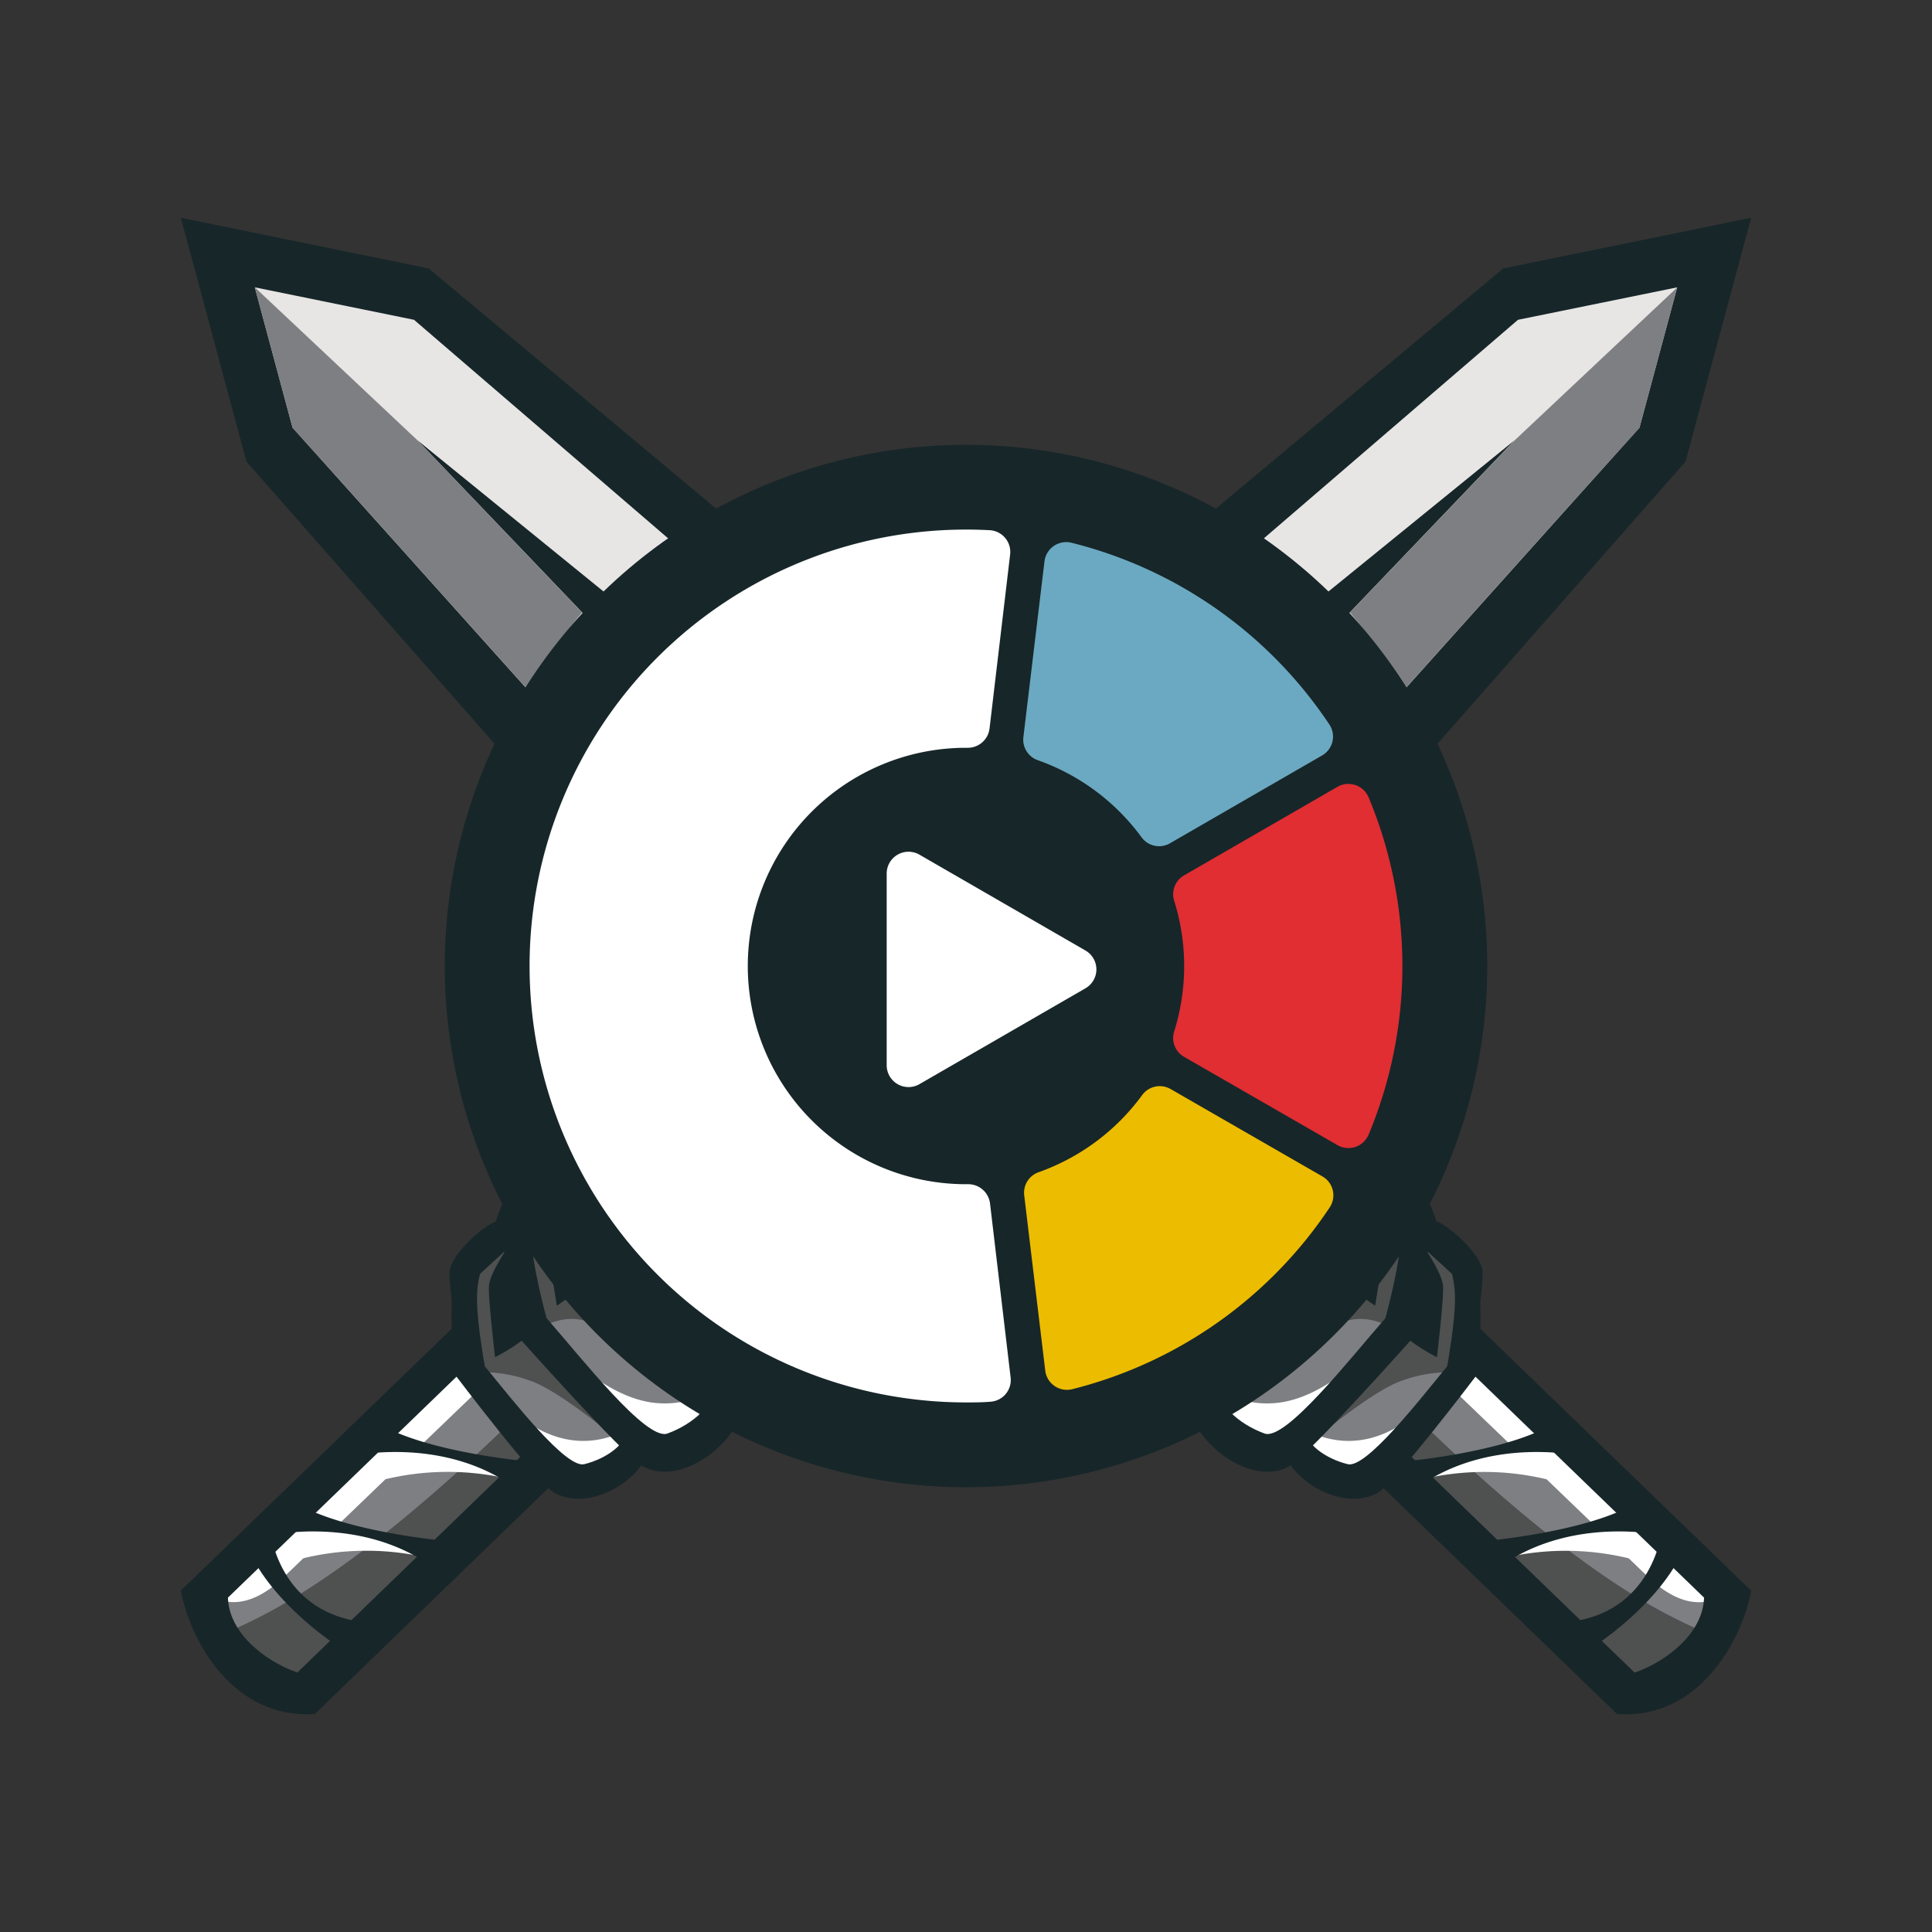 <svg xmlns="http://www.w3.org/2000/svg" viewBox="0 0 275 275"><rect x="0" y="0" width="275" height="275" fill="#333333" stroke="none"/><defs><style>.cls-1{fill:#8c93a3;}.cls-1,.cls-10,.cls-11,.cls-2,.cls-3,.cls-4,.cls-5,.cls-6,.cls-7,.cls-9{fill-rule:evenodd;}.cls-2{fill:#fff;}.cls-3{fill:#7e7f83;}.cls-4{fill:#4f5050;}.cls-5{fill:#4c515a;}.cls-6,.cls-8{fill:#172629;}.cls-7{fill:#e8e6e5;}.cls-9{fill:#e02e33;}.cls-10{fill:#ecbc00;}.cls-11{fill:#6aa9c1;}</style></defs><g id="Layer_2" data-name="Layer 2"><path class="cls-1" d="M154.19,165.74,131.39,143s6.22-7.38,6.79-8.21,5.89-5.62,5.89-5.62l22.46,23.11S159.76,161.89,154.19,165.74Z"/><path class="cls-2" d="M162.61,155.58l-12.76-12.34-5.48.95c-1.24.15-1.33-.11-1.33-.11l4.77-2.82-7.5-7.25s2.76-3.3,3.41-3.38,8.41,6.72,10.54,8.77,9.88,8.14,10.85,10.07.93,3.89-2.5,6.11Zm-22.89-5.87,7.68-2-1.11-1.07-7.57,2.3s1.25.82,1,.77Zm3.67,3.45,9-.74L149,149.11l-7.88,1.52S143.64,153.3,143.39,153.16Z"/><path class="cls-3" d="M173.06,198.09c6-4.52,17-14.08,18.45-15.32l.45-1,1,.81c.61.51,1.25,1,1.85,1.47l.26.18c.47-2.93,1.53-9.52,1.88-11.43a4.2,4.2,0,0,0-.27-2,11.67,11.67,0,0,0-1-2.16l1.51-1.13c.56.6,1.05,1.18,1.47,1.72a21,21,0,0,1,1.26,1.8l.11.28a13.13,13.13,0,0,1,.32,2,21.85,21.85,0,0,1,.08,2.25c-.06,4.47-2.26,12.39-2.26,12.41l-.21.38c-.82.94-1.83,2.12-2.9,3.38-5.28,6.21-12.24,14.4-15.32,13.3a15,15,0,0,1-4.3-2.4,8.79,8.79,0,0,1-2.64-3.34l-.27-.67.58-.44Zm24.6-42.86a5.3,5.3,0,0,1-2.11.19c-5.83-.52-5.85-2.09-5.87-3.71,0-.77,0-1.56-4.2-2a4.56,4.56,0,0,0-1.58.12,6.65,6.65,0,0,0-1.7.7l-.44.26-.46-.22-.05,0-.65-.32.14-.71a7.55,7.55,0,0,1,1.15-2.82,4.86,4.86,0,0,1,1.74-1.6,3.92,3.92,0,0,1,2.61-.36,6.39,6.39,0,0,1,2.37,1.06,20.42,20.42,0,0,0,6.42,2.43c2.92.75,5.37,1.38,5.95,3.45h0c0,.08.05.19.08.33h0a7.42,7.42,0,0,1-.19,4.36,4.9,4.9,0,0,1-3.4,3l-.23.06-.86-1.62a3.75,3.75,0,0,0,1.05-1.52,3.37,3.37,0,0,0,.22-1.05Zm-25,20.93c-6.66,5-14.35,10.75-17.08,8.85a6.63,6.63,0,0,1-2.38-3.1,10.91,10.91,0,0,1-.69-3.45l0-.72.68-.23a32.31,32.31,0,0,0,7.72-4.08,54.69,54.69,0,0,0,8-6.83c.47-.48.87-.92,1.22-1.29s.77-.86,1.17-1.33l.67-.78.72.73a21.27,21.27,0,0,0,2.23,2,17.87,17.87,0,0,0,1.5,1c1.17-2.37,4.3-8.65,4.86-9.83a1.36,1.36,0,0,0-.16-.91,8.85,8.85,0,0,0-1-1.72l1.24-1.38a17,17,0,0,1,1.84,1.25c.7.54,1.37,1.14,1.94,1.67l.35.33-.06.48c0,.34-.1.7-.16,1.07s-.15.72-.23,1.11c-1.13,4.81-5.83,12.39-5.85,12.41l-.28.28c-1.77,1.18-3.9,2.78-6.16,4.47Zm10.69,8.61c1.62-1.52,3.15-3,4.53-4.17l.23-.32s3.82-8.33,4.37-13.32c.07-.68.12-1.29.14-1.84s0-1.18,0-1.68l-.25-.6a11.64,11.64,0,0,0-1.32-1.2,14.16,14.16,0,0,0-1.59-1.08l-1.27,1.33a5.1,5.1,0,0,1,.57,1.17,3.73,3.73,0,0,1,.18,1.43c-.16,2-2.62,9.72-3.47,12.34a8.37,8.37,0,0,1-1.82-.92,8.59,8.59,0,0,1-1.76-1.56l-.55-.64-.7.47c-1.89,1.27-7.67,5.15-13,8.61-3.12,2-6.09,3.86-8,5l-.64.36.2.72a10,10,0,0,0,2.56,4.1,17.62,17.62,0,0,0,4.54,3.36c3.12,1.62,10.81-5.58,17.14-11.51ZM192.05,199c-2.06,2.21-4.14,4.41-5.83,6.08l-.66.66.64.67a9.71,9.71,0,0,0,2.38,1.77,12.83,12.83,0,0,0,3,1.18c2.92.74,9.5-7.35,13.85-12.69l1.27-1.56.2-.43s1.29-6.87,1.12-10.47a14.82,14.82,0,0,0-.16-1.67,10.25,10.25,0,0,0-.31-1.48l-.26-.43L205.56,179l-1.68-1.54-1.41-1.29-.18,1.89v.11l.15.6c.37.57.87,1.4,1.29,2.22a6.21,6.21,0,0,1,.73,2c.08,1.28-.43,6.19-.7,8.61l-.74-.45c-.63-.4-1.21-.81-1.67-1.15l-.7-.52-.57.64C198.65,191.76,195.37,195.41,192.05,199Z"/><path class="cls-4" d="M174.37,198.37s13.7-9.5,17.61-10.44,7.23,1.84,7.23,1.84L187.35,204.7s8.07-6.79,12.19-8.17a19.33,19.33,0,0,1,6.75-1.2s2.26-8.11,2-11.6-1.39-4.78-3.5-7-3.74-8.55-7.93-11.32a43.22,43.22,0,0,1-8.18-6.41,33.61,33.61,0,0,1-3.4-4.27A34.4,34.4,0,0,0,196,159.54c4,.8,3.93.09,5.44-3.39s-1.57-4.6-1.57-4.6-1.3,1.67-8.66-1.27-10.36,0-10.36,0a8,8,0,0,0,1.5,2,2.54,2.54,0,0,0-.55,0c-2.5.37-4.11,1.82-6.69,4.26s-6.87,7.1-8.26,8.54-12.25,11.55-12.25,11.55,13.65-5.9,18.22-6.85,6.57,1.64,6.57,1.64-4.39,5-5,5.64-12.4,8.83-12.4,8.83,16.89-7.7,20.27-7.65,7,3.16,7,3.16S172.77,194.25,174.37,198.37Z"/><path class="cls-2" d="M202.89,199.87s-6.8,8.07-16,4.16l6.1-10.09s-5.5,5.34-11.58,5.78-8.18-2.91-8.18-2.91L184,185s-9.7,7.27-15.47,6-7.87-4.94-7.87-4.94l14.54-11.25s-9.57,4.73-14.32,4.47a13.69,13.69,0,0,1-8-3.42s-1.59,6.12-.53,8.81,2.15,7.08,10.2,12.53,14.53,9.06,17.92,9.34,3.55-.23,6.29,1.42,5.67,5.15,8.33,2.4S201.32,207,202.89,199.87Z"/><path class="cls-3" d="M93.61,121.25c4.32-6.16,13.51-17.48,14.7-18.94l1-.48-.85-.94c-.53-.59-1.06-1.21-1.53-1.81-.06-.08-.13-.16-.19-.25,2.92-.57,9.46-1.84,11.36-2.26a4.27,4.27,0,0,1,2.05.2,13.11,13.11,0,0,1,2.2.94l1.07-1.54a21.87,21.87,0,0,0-3.61-2.61l-.28-.11a14.6,14.6,0,0,0-2-.25,21.21,21.21,0,0,0-2.26,0c-4.46.2-12.31,2.67-12.33,2.67l-.37.22c-.91.86-2,1.9-3.28,3-6,5.49-14,12.72-12.78,15.76a14.77,14.77,0,0,0,2.54,4.21,8.66,8.66,0,0,0,3.42,2.53l.68.25.42-.6Zm42-26a5.11,5.11,0,0,0-.12,2.11c.71,5.81,2.29,5.78,3.9,5.75.77,0,1.56,0,2.17,4.12a4.41,4.41,0,0,1-.07,1.59,6.29,6.29,0,0,1-.64,1.72l-.25.45.25.45,0,0,.34.64.71-.16a7.74,7.74,0,0,0,2.78-1.25,4.86,4.86,0,0,0,1.55-1.79,3.89,3.89,0,0,0,.26-2.62A6.25,6.25,0,0,0,145.4,104a20.13,20.13,0,0,1-2.65-6.33c-.84-2.89-1.55-5.32-3.64-5.83h0l-.34-.07h0a7.3,7.3,0,0,0-4.35.33,4.88,4.88,0,0,0-2.91,3.49,1.41,1.41,0,0,0,0,.24l1.65.8a3.84,3.84,0,0,1,1.47-1.1,3.37,3.37,0,0,1,1-.25Zm-20.09,25.7c-4.76,6.82-10.25,14.7-8.27,17.37a6.63,6.63,0,0,0,3.18,2.27,11.12,11.12,0,0,0,3.47.58l.72,0,3.67-.4c.72-2.38-1.44-5.36.36-8.15a54.17,54.17,0,0,1,6.56-8.18c.47-.48.88-.9,1.25-1.26s.84-.8,1.29-1.21l.76-.7-.76-.7a21.29,21.29,0,0,1-2-2.16c-.36-.45-.73-.94-1.08-1.46,2.33-1.26,8.51-4.59,9.66-5.19a1.38,1.38,0,0,1,.92.13,9.15,9.15,0,0,1,1.75.95l1.33-1.29a17,17,0,0,0-1.3-1.79c-.57-.68-1.19-1.33-1.74-1.88l-.34-.34-.47.07c-.35.06-.7.12-1.07.2l-1.1.27c-4.78,1.29-12.19,6.24-12.21,6.26l-.28.28c-1.12,1.81-2.64,4-4.26,6.31Zm-9-10.4c1.46-1.67,2.84-3.24,4-4.66l.31-.24s8.2-4.1,13.17-4.81c.68-.1,1.29-.16,1.83-.2s1.18-.06,1.69,0l.6.24a11.83,11.83,0,0,1,1.25,1.28,14.86,14.86,0,0,1,1.13,1.55L129.29,105a5.26,5.26,0,0,0-1.19-.54,3.73,3.73,0,0,0-1.43-.13c-2,.22-9.63,3-12.22,3.88a8,8,0,0,0,1,1.79,8.65,8.65,0,0,0,1.62,1.71l.66.53-.45.71c-1.21,1.93-4.9,7.84-8.17,13.32-1.9,3.18-3.66,6.21-4.68,8.19l-.34.66-.73-.18a10.13,10.13,0,0,1-4.18-2.42,18.16,18.16,0,0,1-3.51-4.42c-1.72-3.08,5.22-11,10.94-17.53Zm-14.5-8.23c-2.14,2.13-4.26,4.28-5.89,6l-.62.67-.7-.61A9.78,9.78,0,0,1,83,106.08a13.19,13.19,0,0,1-1.28-3c-.84-2.89,7-9.74,12.22-14.26l1.52-1.33.42-.21s6.83-1.51,10.43-1.47a16.52,16.52,0,0,1,1.68.1,11.47,11.47,0,0,1,1.48.26l.44.25,1.65,1.68,1.6,1.64,1.33,1.36-1.89.24h-.1l-.61-.12A24.78,24.78,0,0,0,109.66,90a6.19,6.19,0,0,0-2-.66c-1.29,0-6.18.64-8.58,1,.15.25.31.49.47.73.42.61.85,1.17,1.21,1.62l.54.68-.63.6C99.08,95.47,95.54,98.87,92.09,102.31Z"/><path class="cls-4" d="M93.29,120s9-14,9.85-17.95-2.09-7.17-2.09-7.17L86.53,107.2s6.52-8.3,7.76-12.46a19.48,19.48,0,0,0,1-6.78s8-2.54,11.52-2.38,4.82,1.23,7.15,3.26,8.68,3.46,11.58,7.56a43.86,43.86,0,0,0,6.68,8,35.16,35.16,0,0,0,4.38,3.26,35.12,35.12,0,0,1-5.21-10.56c-.93-4-.22-3.92,3.21-5.55s4.66,1.41,4.66,1.41-1.63,1.36,1.56,8.61.33,10.37.33,10.37a7.89,7.89,0,0,1-2.06-1.44,2.52,2.52,0,0,1,0,.55c-.29,2.51-1.68,4.17-4,6.83s-6.86,7.1-8.26,8.54-5.87,15.48-5.87,15.48c-13.62-1.36.18-16.69,1-21.29s-1.86-6.51-1.86-6.51-4.83,4.55-5.47,5.22S106.15,132,106.15,132s7.13-17.14,7-20.52-3.39-6.92-3.39-6.92S97.46,121.41,93.29,120Z"/><path class="cls-2" d="M90.84,91.5S83,98.57,87.22,107.64l9.88-6.43S92,106.88,91.71,113s3.18,8.07,3.18,8.07l11.49-11.19s-6.94,9.93-5.49,15.66,5.2,7.7,5.2,7.7l10.76-14.91s-4.61,9.93-4.19,14.66a12.31,12.31,0,0,0,3.68,7.59s-5.86,1.89-8.58.92-7.15-1.91-12.86-9.77-9.55-14.23-9.94-17.6.11-3.56-1.63-6.24-5.34-5.49-2.68-8.25S83.76,93.31,90.84,91.5Z"/><path class="cls-3" d="M197.69,208.36l34.61,32a26,26,0,0,0,8.81-5.49,14.08,14.08,0,0,0,3.68-8.46l-35.94-34.75s-4.4,10.24-11.16,16.72Zm-47.88-44.53s-3.52,5.27-3.23,8.23,5.11,3.52,7.73,2.27,10.86-7.15,14.49-10.26,8.49-9.43,9.24-13,.53-6.74-.68-7.12-6,.34-7.67,1.25-3.35,1-3.81,2.47.62,3.11.48,4.4-1.47,3.15-3.91,5.67-5.58,6.58-7.1,7-3.89-2.66-5.54-.95Zm-19.62-21.75,6.24-7,8.54-6.76-9.16-8.69a40.92,40.92,0,0,1-5.25,2.76s-5.32,7.14-7.06,11.81c-.15.41-.28.8-.39,1.19,4.46,4.24,7,6.66,7.08,6.66Z"/><path class="cls-4" d="M197.69,208.36l34.61,32a26,26,0,0,0,8.81-5.49,11.94,11.94,0,0,0,1.78-2.37c-2.87-1.58-15.21-5.34-41.18-30.67-1.76,2.73-1.51,4.14-4,6.55ZM158.16,162a4.61,4.61,0,0,1-3,1.47,12.78,12.78,0,0,0,3-1.47Zm-6,1.9c-.43-.1-1.12-.8-1.75-.25-1.54,1.36-3.27,5.17-3.82,6.94-.79,2.49.89,3.93,2.55,4.63s5.2-1.28,10.19-4.57,13.15-13.42,15.74-17.58,1.6-8.92.21-9.72-4.57,1.17-6.38,2.12a10.46,10.46,0,0,0-4,3.18c-.81,1.21,1.1,5.58,4.26,2.5A9.76,9.76,0,0,0,172,144s3.21.41,4,1.68,1.39,1.17-2.89,8.2-15.65,18-20.62,16.66-.29-6.59-.29-6.59Zm-15.64-28.88-8.78-8.56a44.24,44.24,0,0,0-4.23,7.74c-.15.41-.28.8-.39,1.19,4.46,4.24,7,6.66,7.08,6.66l6.24-7,.08-.06Z"/><path class="cls-5" d="M155.17,163.5a12.78,12.78,0,0,0,3-1.47,8.83,8.83,0,0,0,1.6-2.25s-3-4.53-4.74-5.6-10.93-9.56-10.93-9.56c-1.78-.41-1.59-2.26-2.35-3.43a40.24,40.24,0,0,0-3.61-3.92l-4,3.53s4.43.52,12.1,9.25,7.38,13.22,7.38,13.22A4,4,0,0,0,155.17,163.5Z"/><path class="cls-2" d="M244.7,227.22a7.7,7.7,0,0,0,.09-.83l-35.94-34.75s-1,2.31-2.76,5.44l9.63,9.25a30.08,30.08,0,0,0-4.89.32c-3.71.66-6.94,1.31-7,3.6a38.19,38.19,0,0,1,16.31.31l7.28,7a31.12,31.12,0,0,0-5,.31c-3.71.66-6.94,1.32-7,3.6a38.22,38.22,0,0,1,16.41.34l2.75,2.64c5.94,5.74,9.89,2.91,9.89,2.91l.24-.13Zm-94.37-57.51s4.46-.08,11.27-6,10.65-11.44,9.31-15.25c0,0-4.77,7.1-8.33,10.56s-8.91,7.27-12.25,10.73Zm-11.1-36.82-9.58-9.2c.55-.79.91-1.27.91-1.27a40.92,40.92,0,0,0,5.25-2.76l9.16,8.69Z"/><path class="cls-6" d="M153.63,175.1s-1.31,6.52,2.47,9.13c3,2.05,15.51-8.87,22.18-13.32,0,0,4.63-7.47,5.72-12.13s.05-6.7.05-6.7l5.58,6.17s-5.69,12.68-7.86,16.28c0,0-20.53,13.9-23.69,15s-7.74-1.51-8.38-6.28a39,39,0,0,1-.43-7.43Z"/><path class="cls-6" d="M159.91,186.81c-.59,2.69,2.64,6.52,6.71,8.63,3.22,1.67,14.32-10,20.61-15.55,0,0,3.76-8.21,4.29-13s-.57-6.53-.57-6.53l5.58,4.58s-2.47,14.48-4.25,18.44c0,0-18.9,16.51-22.15,17.82-7.08,2.85-16.74-7.93-14.62-12.92Z"/><path class="cls-6" d="M173.39,197.26c-.29,2.46,2.87,5.44,6.62,6.79,3,1.06,12.15-10.68,17.19-16.42,0,0,2.18-7.82,2.23-12.17s-1.05-5.71-1.05-5.71l5.29,3.33s-.94,13.16-2.17,16.91c0,0-15.18,17.1-17.92,18.68-6,3.45-15.37-4.86-13.93-9.56Z"/><path class="cls-6" d="M185.83,203.41c-.13,2,2.71,4.18,6,5,2.59.66,10.11-9,14.16-13.93,0,0,1.26-6.77,1.1-10.26s-1.17-4.52-1.17-4.52l4.69,2.34s.45,10.61-.42,13.69c0,0-11.75,15.51-14.13,16.78-5.89,3.17-14.34-3.52-13.33-7.39Z"/><path class="cls-6" d="M207.89,182.44s-3.38-3.11-6.35-5.82l-1.31-2.88a20.14,20.14,0,0,0-5.8-7.57L192.74,165s-1-2.39-5.24-4.42l-.72-2.43-.8.14s-4.53-5.11-7.74-5.3l1.41-4.22a18.78,18.78,0,0,1,5.36,3,12,12,0,0,1,2.9,4.8,17.11,17.11,0,0,1,5.12,2.71,7.38,7.38,0,0,1,2.75,4.83,13,13,0,0,1,5.15,3c2.18,2.16,3.52,6.74,3.52,6.74,1.74.55,6.29,4.59,6.56,7s-1.76,13.74-1.76,13.74S208.06,182.27,207.89,182.44Z"/><path class="cls-6" d="M145.09,177.88c-3.07-3-.8-9.62,4.6-16.93.43.5,1.22,1.34,2,2.11-3.46,4.86-5,8.9-3.62,10.26,2.06,2,9.73-2.6,17.13-10.25s11.73-15.46,9.67-17.46c-1.35-1.3-5.12.22-9.64,3.59a24.38,24.38,0,0,0-1.72-2.24c6.75-5.13,12.89-7.27,15.82-4.44,4,3.9-.36,15-9.8,24.74S149.12,181.78,145.09,177.88Z"/><path class="cls-6" d="M188.94,157.63a17.8,17.8,0,0,0,7.59,1c3.59-.54,4.33-3.86,3.54-6.71s-7.61-2.36-12-5.35-6.42,1.66-6.51,3.93-2.51-.91-2.31-2.79-1.17-5.46-1.17-5.46,6.34-2.27,10.9,1,10.81,3.4,13.1,4.37,4.79,9.09,2.34,13.63-7.94,4.57-11.18,2.41A10.61,10.61,0,0,1,188.94,157.63Z"/><path class="cls-6" d="M179.75,172.87A9.6,9.6,0,0,0,186,178s3.61-10.94,3.81-13.44a5.79,5.79,0,0,0-1.85-4.32s-6.91,10.43-8.25,12.63Zm15.54-13.29a5,5,0,0,0,3.16-6s-.48,1.11-2.81.9c-10-.88,0-4.61-10-5.73a6.77,6.77,0,0,0-4.41,1.31,41,41,0,0,0,3.23,5.41c2.07,3,8.58,6,10.88,4.12ZM199.67,190a27.06,27.06,0,0,0,4.86,3.18s1-8.35.87-10.15-2.67-5.46-2.67-5.46-2.92,10.36-3.06,12.43Zm-10.38-9.36c1.15-3.29,6.21-13.94,6.21-13.94s2.81,3.73,2.34,6.32-2.1,12.83-2.1,12.83a44.77,44.77,0,0,1-6.45-5.21Zm-18.41-17.14a20.72,20.72,0,0,0,5.84,4.8s4.48-9,5.31-10.74-2.92-5.6-2.92-5.6S174.07,158.76,170.88,163.45Z"/><path class="cls-6" d="M242.56,227.41l-36.21-35,1.07-6.45,41.84,40.46c-1.33,7.18-7.51,18.39-19.09,17.56l-35.34-34.19,4.15-4.29,33.68,32.57C236,237,242.34,233.18,242.56,227.41Z"/><path class="cls-6" d="M119.7,139.57c-2.56.29-9.46.73-12.25-2.38-2.39-2.67,8.36-15.8,12.59-22.61,0,0,7.3-4.89,11.92-6.13s6.7-.27,6.7-.27l-6.36-5.37s-12.47,6.1-16,8.4c0,0-13.2,21-14.19,24.18S105,143.31,110,144a27.9,27.9,0,0,0,15.53-2.18c-3.08-7.41,13.1-20.49,13.1-20.49l3.38,3.39s5.55-7.63,6.51-10.7a16.25,16.25,0,0,0,.53-6.28s-4.68,3-6.14,3.4a4.3,4.3,0,0,0-1.8.71l-3.39-.39a34.94,34.94,0,0,0-10.33,9.31c-3.31,4.71-7.86,12.14-9.52,16.48.84.84,1.58,1.6,2.19,2.23Z"/><path class="cls-6" d="M104.75,133.47c-2.66.68-6.6-2.43-8.85-6.42-1.77-3.17,9.52-14.65,14.86-21.12,0,0,8.08-4,12.88-4.72s6.54.35,6.54.35l-4.76-5.43s-14.39,3-18.29,4.86c0,0-15.87,19.45-17.07,22.74-2.61,7.17,8.48,16.47,13.4,14.18Z"/><path class="cls-6" d="M93.86,120.35c-2.45.37-5.54-2.7-7-6.4C85.7,111,97.12,101.46,102.69,96.22c0,0,7.75-2.43,12.09-2.63s5.74.86,5.74.86L117,89.27S103.89,90.65,100.19,92c0,0-16.58,15.75-18.08,18.54-3.24,6.08,5.37,15.2,10,13.6Z"/><path class="cls-6" d="M87.3,108.12c-2,.19-4.27-2.58-5.21-5.82-.75-2.57,8.66-10.41,13.45-14.62,0,0,6.72-1.49,10.22-1.45s4.55,1,4.55,1l-2.49-4.6s-10.62-.1-13.67.87c0,0-15.11,12.27-16.3,14.68-3,6,4,14.22,7.83,13.08Z"/><path class="cls-6" d="M107.52,85.36s3.22,3.28,6,6.16l2.93,1.21a20.21,20.21,0,0,1,7.76,5.55l1.2,1.65s2.42.88,4.59,5.09l2.45.63-.12.81s5.26,4.35,5.56,7.56l4.17-1.55a18.72,18.72,0,0,0-3.17-5.26,12,12,0,0,0-4.9-2.73,17.16,17.16,0,0,0-2.88-5,7.43,7.43,0,0,0-4.92-2.59,13.14,13.14,0,0,0-3.15-5c-2.23-2.1-6.85-3.28-6.85-3.28-.61-1.72-4.8-6.14-7.23-6.32s-13.67,2.22-13.67,2.22S107.68,85.2,107.52,85.36Z"/><path class="cls-6" d="M133,103.47a17.6,17.6,0,0,1-1.22-7.55c.42-3.61,3.71-4.46,6.58-3.75s2.62,7.52,5.75,11.8-1.45,6.47-3.71,6.63,1,2.49,2.86,2.22,5.59-1.1,5.59-1.1a8.86,8.86,0,0,0-1.49-8.77c-3.45-4.45-3.76-10.69-4.81-13s-9.24-4.49-13.7-1.88-4.3,8.08-2,11.25S132.81,103.62,133,103.47Z"/><path class="cls-6" d="M118,113.17a9.61,9.61,0,0,1-5.33-6.12s10.8-4,13.3-4.25a5.81,5.81,0,0,1,4.38,1.7s-10.19,7.26-12.35,8.67Zm12.76-16a5,5,0,0,1,5.91-3.36s-1.1.51-.81,2.84c1.21,9.93,4.61-.11,6.06,9.85a6.75,6.75,0,0,1-1.15,4.45,41.17,41.17,0,0,1-5.52-3c-3.05-2-6.29-8.37-4.49-10.73Zm-30.49-3.37A26.32,26.32,0,0,1,97,89.08s8.31-1.26,10.11-1.2,5.54,2.48,5.54,2.48-10.25,3.27-12.31,3.47Zm9.7,10.06c3.25-1.25,13.72-6.67,13.72-6.67s-3.82-2.69-6.39-2.13-12.76,2.54-12.76,2.54a44.75,44.75,0,0,0,5.43,6.26Zm17.74,17.83a20.76,20.76,0,0,1-5-5.67s8.85-4.79,10.56-5.68,4.58,1.9,4.58,1.9A86.15,86.15,0,0,1,127.73,121.72Z"/><path class="cls-6" d="M140.73,128.92l-8.82-8.53c1.8-1.37,3.53-2.48,4.53-3.1l11.26,10.89-18,18.61-9.72-9.4c.27,0,.52,0,.78-.08,0,0,.9-2.4,2.24-5.31l7.14,6.91A15.56,15.56,0,0,1,140.73,128.92Z"/><path class="cls-6" d="M226.28,234.74s10-6.15,13.61-14.72l-3.2-3.09s-.74,12.3-13.16,13.92l-2.67.52S226.42,234.27,226.28,234.74Z"/><path class="cls-6" d="M238,218.8s-13.61-3.56-24.5,4.19l-2.74-3.58s12.43-1,20.09-4.43l4.25.08a46,46,0,0,1,2.9,3.74Zm-11.69-11.31a45.66,45.66,0,0,0-2.9-3.73l-4.25-.09c-7.66,3.44-20.09,4.43-20.09,4.43l2.74,3.58C212.69,203.94,226.29,207.49,226.29,207.49Z"/><path class="cls-6" d="M132.16,141.33l21.7,21A29.21,29.21,0,0,0,164,151.81l-21.71-21c0-.4-1.87-7.86-1.87-7.86l28.73,27.79c-4.43,7.21-9.72,13-16.21,16.76l-28.73-27.79S131.76,141.32,132.16,141.33Z"/><path class="cls-6" d="M151.11,164.63s-1.68,2.75-1.24,4.68,7.13-2.15,14.28-10.46,7.22-11.43,7.22-11.43-2.15,2.9-4.83.91c0,0-.54,2-.71,2.78s.37,1-2,3.84S154.86,164.94,151.11,164.63Z"/><path class="cls-6" d="M158.77,159.67,136.39,138l3.29-3a73.62,73.62,0,0,0,5,8.14l-1.46.87,6.85-.83L145.53,145c3.68,4.4,9.49,9.2,17,10.53L162,157.3S160,159.44,158.77,159.67Z"/><polygon class="cls-6" points="27.96 39.23 26.58 34.1 25.74 31 28.66 31.59 34.1 32.71 61.02 38.21 114.72 83.08 81.48 118.48 35.08 65.7 27.96 39.23"/><polygon class="cls-6" points="46.79 50.78 52.57 72.28 42.28 63.21 36.27 40.9 46.79 50.78"/><polygon class="cls-6" points="96.9 97.89 60.96 64.1 74.8 66.93 101.14 93.38 96.9 97.89"/><polygon class="cls-7" points="41.64 60.86 36.27 40.9 58.93 45.52 107.15 86.99 99.44 95.19 59.42 62.67 95.03 99.89 85.62 109.9 41.64 60.86"/><path class="cls-3" d="M49.29,69.39,75.12,98.18a82,82,0,0,1,7.73-11L59.42,62.67,46.79,50.79,36.27,40.9l5.37,20Z"/><path class="cls-1" d="M120.81,165.74,143.61,143s-6.22-7.38-6.79-8.21-5.89-5.62-5.89-5.62l-22.46,23.11S115.24,161.89,120.81,165.74Z"/><path class="cls-2" d="M112.39,155.58c-3.43-2.22-3.47-4.17-2.5-6.11s8.72-8,10.85-10.07,9.9-8.85,10.54-8.77,3.41,3.38,3.41,3.38l-7.5,7.25,4.77,2.82s-.09.26-1.33.11l-5.48-.95-12.76,12.34Zm22.89-5.87c-.25,0,1-.77,1-.77l-7.57-2.3-1.11,1.07,7.68,2Zm-1.35.92-7.88-1.52-3.42,3.31,9,.74C131.36,153.3,133.93,150.63,133.93,150.63Z"/><path class="cls-3" d="M101.94,198.09l.58.44-.27.67a8.79,8.79,0,0,1-2.64,3.34,15,15,0,0,1-4.3,2.4c-3.08,1.1-10-7.09-15.32-13.3-1.07-1.26-2.08-2.44-2.9-3.38l-.21-.38s-2.2-7.94-2.26-12.41a21.85,21.85,0,0,1,.08-2.25,13.13,13.13,0,0,1,.32-2l.11-.28a21,21,0,0,1,1.26-1.8c.42-.54.91-1.12,1.47-1.72l1.51,1.13a11.67,11.67,0,0,0-1,2.16,4.2,4.2,0,0,0-.27,2c.35,1.91,1.41,8.5,1.88,11.43l.26-.18c.6-.45,1.24-1,1.85-1.47l1-.81.45,1c1.43,1.24,12.44,10.8,18.45,15.32Zm-24.6-42.86a3.37,3.37,0,0,0,.22,1.05,3.75,3.75,0,0,0,1,1.52l-.86,1.62-.23-.06a4.9,4.9,0,0,1-3.4-3,7.42,7.42,0,0,1-.19-4.36h0c0-.14.06-.25.08-.33h0c.58-2.07,3-2.7,6-3.45a20.42,20.42,0,0,0,6.42-2.43,6.39,6.39,0,0,1,2.37-1.06,3.92,3.92,0,0,1,2.61.36,4.86,4.86,0,0,1,1.74,1.6,7.55,7.55,0,0,1,1.15,2.82l.14.71-.65.32,0,0-.46.22-.44-.26a6.65,6.65,0,0,0-1.7-.7,4.56,4.56,0,0,0-1.58-.12c-4.18.47-4.19,1.26-4.2,2,0,1.62,0,3.19-5.87,3.71a5.3,5.3,0,0,1-2.11-.19Zm25,20.93c-2.26-1.69-4.39-3.29-6.16-4.47l-.28-.28s-4.72-7.6-5.85-12.41c-.08-.39-.16-.76-.23-1.11s-.12-.73-.16-1.07l-.06-.48L90,156c.57-.53,1.24-1.13,1.94-1.67a17,17,0,0,1,1.84-1.25L95,154.47a8.85,8.85,0,0,0-1,1.72,1.36,1.36,0,0,0-.16.91c.56,1.18,3.69,7.46,4.86,9.83a17.87,17.87,0,0,0,1.5-1,21.27,21.27,0,0,0,2.23-2l.72-.73.67.78c.4.47.79.91,1.17,1.33s.75.81,1.22,1.29a54.69,54.69,0,0,0,8,6.83,32.31,32.31,0,0,0,7.72,4.08l.68.23,0,.72a10.91,10.91,0,0,1-.69,3.45,6.63,6.63,0,0,1-2.38,3.1c-2.73,1.9-10.42-3.86-17.08-8.85Zm-10.69,8.61c6.33,5.93,14,13.13,17.14,11.51a17.62,17.62,0,0,0,4.54-3.36,10,10,0,0,0,2.56-4.1l.2-.72-.64-.36c-1.94-1.09-4.91-2.94-8-5-5.37-3.46-11.15-7.34-13-8.61l-.7-.47-.55.64a8.59,8.59,0,0,1-1.76,1.56,8.37,8.37,0,0,1-1.82.92c-.85-2.62-3.31-10.37-3.47-12.34a3.73,3.73,0,0,1,.18-1.43,5.1,5.1,0,0,1,.57-1.17l-1.27-1.33A14.16,14.16,0,0,0,84,161.64a11.64,11.64,0,0,0-1.32,1.2l-.25.6c0,.5,0,1.06,0,1.68s.07,1.16.14,1.84c.55,5,4.36,13.3,4.37,13.32l.23.32c1.38,1.21,2.91,2.65,4.53,4.17Zm-16.74,5.4-.57-.64-.7.52c-.46.34-1,.75-1.67,1.15l-.74.45c-.27-2.42-.78-7.33-.7-8.61a6.21,6.21,0,0,1,.73-2c.42-.82.92-1.65,1.29-2.22l.15-.6v-.11l-.18-1.89-1.41,1.29L69.44,179l-1.74,1.59-.26.43a10.25,10.25,0,0,0-.31,1.48,14.82,14.82,0,0,0-.16,1.67c-.17,3.6,1.12,10.45,1.12,10.47l.2.43,1.27,1.56c4.35,5.34,10.93,13.43,13.85,12.69a12.83,12.83,0,0,0,3-1.18,9.71,9.71,0,0,0,2.38-1.77l.64-.67-.66-.66C87.09,203.39,85,201.19,83,199,79.63,195.41,76.35,191.76,74.93,190.17Z"/><path class="cls-4" d="M100.63,198.37s-13.7-9.5-17.61-10.44-7.23,1.84-7.23,1.84L87.65,204.7s-8.07-6.79-12.19-8.17a19.33,19.33,0,0,0-6.75-1.2s-2.26-8.11-2-11.6,1.39-4.78,3.5-7,3.74-8.55,7.93-11.32A43.22,43.22,0,0,0,86.34,159a33.61,33.61,0,0,0,3.4-4.27A34.4,34.4,0,0,1,79,159.54c-4,.8-3.93.09-5.44-3.39s1.57-4.6,1.57-4.6,1.3,1.67,8.66-1.27,10.36,0,10.36,0a8,8,0,0,1-1.5,2,2.54,2.54,0,0,1,.55,0c2.5.37,4.11,1.82,6.69,4.26s6.87,7.1,8.26,8.54,12.25,11.55,12.25,11.55-13.65-5.9-18.22-6.85-6.57,1.64-6.57,1.64,4.39,5,5,5.64,12.4,8.83,12.4,8.83-16.89-7.7-20.27-7.65-7,3.16-7,3.16S102.23,194.25,100.63,198.37Z"/><path class="cls-2" d="M72.11,199.87s6.8,8.07,16,4.16L82,193.94s5.5,5.34,11.58,5.78,8.18-2.91,8.18-2.91L91,185s9.7,7.27,15.47,6,7.87-4.94,7.87-4.94L99.77,174.77s9.57,4.73,14.32,4.47a13.69,13.69,0,0,0,8-3.42s1.59,6.12.53,8.81-2.15,7.08-10.2,12.53-14.53,9.06-17.92,9.34-3.55-.23-6.29,1.42-5.67,5.15-8.33,2.4S73.68,207,72.11,199.87Z"/><path class="cls-3" d="M181.39,121.25l.42.6.68-.25a8.66,8.66,0,0,0,3.42-2.53,14.77,14.77,0,0,0,2.54-4.21c1.2-3-6.74-10.27-12.78-15.76-1.23-1.11-2.37-2.15-3.28-3l-.37-.22s-7.87-2.47-12.33-2.67a21.21,21.21,0,0,0-2.26,0,14.6,14.6,0,0,0-2,.25l-.28.11a21.87,21.87,0,0,0-3.61,2.61l1.07,1.54a13.11,13.11,0,0,1,2.2-.94,4.27,4.27,0,0,1,2.05-.2c1.9.42,8.44,1.69,11.36,2.26-.06.09-.13.17-.19.25-.47.6-1,1.22-1.53,1.81l-.85.94,1,.48c1.19,1.46,10.38,12.78,14.7,18.94Zm-42-26a3.37,3.37,0,0,1,1,.25,3.84,3.84,0,0,1,1.47,1.1l1.65-.8a1.41,1.41,0,0,0,0-.24,4.88,4.88,0,0,0-2.91-3.49,7.3,7.3,0,0,0-4.35-.33h0l-.34.07h0c-2.09.51-2.8,2.94-3.64,5.83A20.13,20.13,0,0,1,129.6,104a6.25,6.25,0,0,0-1.13,2.34,3.89,3.89,0,0,0,.26,2.62,4.86,4.86,0,0,0,1.55,1.79,7.74,7.74,0,0,0,2.78,1.25l.71.16.34-.64,0,0,.25-.45-.25-.45a6.29,6.29,0,0,1-.64-1.72,4.41,4.41,0,0,1-.07-1.59c.61-4.15,1.4-4.14,2.17-4.12,1.61,0,3.19.06,3.9-5.75a5.11,5.11,0,0,0-.12-2.11Zm20.09,25.7c-1.62-2.31-3.14-4.5-4.26-6.31l-.28-.28s-7.43-5-12.21-6.26l-1.1-.27c-.37-.08-.72-.14-1.07-.2l-.47-.07-.34.34c-.55.55-1.17,1.2-1.74,1.88a17,17,0,0,0-1.3,1.79l1.33,1.29a9.15,9.15,0,0,1,1.75-.95,1.38,1.38,0,0,1,.92-.13c1.15.6,7.33,3.93,9.66,5.19-.35.52-.72,1-1.08,1.46a21.29,21.29,0,0,1-2,2.16l-.76.7.76.7c.45.41.88.81,1.29,1.21s.78.78,1.25,1.26a54.17,54.17,0,0,1,6.56,8.18c1.8,2.79-.36,5.77.36,8.15l3.67.4.72,0a11.12,11.12,0,0,0,3.47-.58,6.63,6.63,0,0,0,3.18-2.27c2-2.67-3.51-10.55-8.27-17.37Zm8.95-10.4c5.72,6.53,12.66,14.45,10.94,17.53a18.16,18.16,0,0,1-3.51,4.42,10.13,10.13,0,0,1-4.18,2.42l-.73.18-.34-.66c-1-2-2.78-5-4.68-8.19-3.27-5.48-7-11.39-8.17-13.32l-.45-.71.66-.53a8.65,8.65,0,0,0,1.62-1.71,8,8,0,0,0,1-1.79c-2.59-.93-10.25-3.66-12.22-3.88a3.73,3.73,0,0,0-1.43.13,5.26,5.26,0,0,0-1.19.54l-1.29-1.32a14.86,14.86,0,0,1,1.13-1.55,11.83,11.83,0,0,1,1.25-1.28l.6-.24c.51,0,1.07,0,1.69,0s1.15.1,1.83.2c5,.71,13.15,4.79,13.17,4.81l.31.24c1.17,1.42,2.55,3,4,4.66Zm6-16.54-.63-.6.54-.68c.36-.45.79-1,1.21-1.62.16-.24.32-.48.47-.73-2.4-.35-7.29-1-8.58-1a6.19,6.19,0,0,0-2,.66,24.78,24.78,0,0,0-2.26,1.22l-.61.12h-.1l-1.89-.24,1.33-1.36,1.6-1.64,1.65-1.68.44-.25a11.47,11.47,0,0,1,1.48-.26,16.52,16.52,0,0,1,1.68-.1c3.6,0,10.41,1.47,10.43,1.47l.42.21L181,88.85c5.19,4.52,13.06,11.37,12.22,14.26a13.19,13.19,0,0,1-1.28,3,9.78,9.78,0,0,1-1.85,2.32l-.7.61-.62-.67c-1.63-1.75-3.75-3.9-5.89-6C179.46,98.87,175.92,95.47,174.38,94Z"/><path class="cls-4" d="M181.71,120s-9-14-9.85-17.95S174,94.84,174,94.84l14.52,12.36s-6.52-8.3-7.76-12.46a19.48,19.48,0,0,1-1-6.78s-8-2.54-11.52-2.38-4.82,1.23-7.15,3.26-8.68,3.46-11.58,7.56a43.86,43.86,0,0,1-6.68,8,35.16,35.16,0,0,1-4.38,3.26,35.12,35.12,0,0,0,5.21-10.56c.93-4,.22-3.92-3.21-5.55s-4.66,1.41-4.66,1.41,1.63,1.36-1.56,8.61-.33,10.37-.33,10.37a7.89,7.89,0,0,0,2.06-1.44,2.52,2.52,0,0,0,0,.55c.29,2.51,1.68,4.17,4,6.83s6.86,7.1,8.26,8.54,5.87,15.48,5.87,15.48c13.62-1.36-.18-16.69-1-21.29s1.86-6.51,1.86-6.51,4.83,4.55,5.47,5.22S168.85,132,168.85,132s-7.13-17.14-7-20.52,3.39-6.92,3.39-6.92S177.54,121.41,181.71,120Z"/><path class="cls-2" d="M184.16,91.5s7.83,7.07,3.62,16.14l-9.88-6.43s5.15,5.67,5.39,11.77-3.18,8.07-3.18,8.07l-11.49-11.19s6.94,9.93,5.49,15.66-5.2,7.7-5.2,7.7l-10.76-14.91s4.61,9.93,4.19,14.66a12.31,12.31,0,0,1-3.68,7.59s5.86,1.89,8.58.92,7.15-1.91,12.86-9.77,9.55-14.23,9.94-17.6-.11-3.56,1.63-6.24,5.34-5.49,2.68-8.25S191.24,93.31,184.16,91.5Z"/><path class="cls-3" d="M77.31,208.36c-6.76-6.48-11.16-16.72-11.16-16.72L30.21,226.39a14.08,14.08,0,0,0,3.68,8.46,26,26,0,0,0,8.81,5.49l34.61-32Zm47.88-44.53c-1.65-1.71-4,1.38-5.54.95s-4.65-4.48-7.1-7-3.77-4.39-3.91-5.67.93-2.95.48-4.4-2.14-1.56-3.81-2.47-6.46-1.63-7.67-1.25-1.42,3.58-.68,7.12,5.61,9.87,9.24,13,11.87,9,14.49,10.26,7.44.69,7.73-2.27-3.23-8.23-3.23-8.23Zm19.62-21.75c.06,0,2.62-2.42,7.08-6.66-.11-.39-.24-.78-.39-1.19-1.74-4.67-7.06-11.81-7.06-11.81a40.92,40.92,0,0,1-5.25-2.76L130,128.35l8.54,6.76,6.24,7Z"/><path class="cls-4" d="M77.31,208.36c-2.51-2.41-2.26-3.82-4-6.55-26,25.33-38.31,29.09-41.18,30.67a11.94,11.94,0,0,0,1.78,2.37,26,26,0,0,0,8.81,5.49l34.61-32ZM116.84,162a12.78,12.78,0,0,0,3,1.47,4.61,4.61,0,0,1-3-1.47Zm6,1.9s4.68,5.21-.29,6.59-16.34-9.62-20.62-16.66-3.64-6.93-2.89-8.2,4-1.68,4-1.68a9.76,9.76,0,0,0,2.81,7.2c3.16,3.08,5.07-1.29,4.26-2.5a10.46,10.46,0,0,0-4-3.18c-1.81-.95-5-2.92-6.38-2.12s-2.38,5.55.21,9.72,10.76,14.29,15.74,17.58,8.53,5.28,10.19,4.57,3.34-2.14,2.55-4.63c-.55-1.77-2.28-5.58-3.82-6.94-.63-.55-1.32.15-1.75.25Zm15.64-28.88.08.06,6.24,7c.06,0,2.62-2.42,7.08-6.66-.11-.39-.24-.78-.39-1.19a44.24,44.24,0,0,0-4.23-7.74l-8.78,8.56Z"/><path class="cls-5" d="M119.83,163.5a12.78,12.78,0,0,1-3-1.47,8.83,8.83,0,0,1-1.6-2.25s3-4.53,4.74-5.6,10.93-9.56,10.93-9.56c1.78-.41,1.59-2.26,2.35-3.43a40.24,40.24,0,0,1,3.61-3.92l4,3.53s-4.43.52-12.1,9.25-7.38,13.22-7.38,13.22A4,4,0,0,1,119.83,163.5Z"/><path class="cls-2" d="M30.3,227.22l.24.13s4,2.83,9.89-2.91l2.75-2.64a38.22,38.22,0,0,1,16.41-.34c-.08-2.28-3.31-2.94-7-3.6a31.12,31.12,0,0,0-5-.31l7.28-7a38.19,38.19,0,0,1,16.31-.31c-.08-2.29-3.31-2.94-7-3.6a30.08,30.08,0,0,0-4.89-.32l9.63-9.25c-1.77-3.13-2.76-5.44-2.76-5.44L30.21,226.39a7.7,7.7,0,0,0,.09.83Zm94.37-57.51c-3.34-3.46-8.7-7.27-12.25-10.73s-8.33-10.56-8.33-10.56c-1.34,3.81,2.5,9.29,9.31,15.25s11.27,6,11.27,6ZM130,128.35l9.16-8.69a40.92,40.92,0,0,0,5.25,2.76s.36.48.91,1.27l-9.58,9.2Z"/><path class="cls-6" d="M121.37,175.1s1.31,6.52-2.47,9.13c-3,2.05-15.51-8.87-22.18-13.32,0,0-4.63-7.47-5.72-12.13s0-6.7,0-6.7l-5.58,6.17s5.69,12.68,7.86,16.28c0,0,20.53,13.9,23.69,15s7.74-1.51,8.38-6.28a39,39,0,0,0,.43-7.43Z"/><path class="cls-6" d="M115.09,186.81c.59,2.69-2.64,6.52-6.71,8.63-3.22,1.67-14.32-10-20.61-15.55,0,0-3.76-8.21-4.29-13s.57-6.53.57-6.53l-5.58,4.58s2.47,14.48,4.25,18.44c0,0,18.9,16.51,22.15,17.82,7.08,2.85,16.74-7.93,14.62-12.92Z"/><path class="cls-6" d="M101.61,197.26c.29,2.46-2.87,5.44-6.62,6.79-3,1.06-12.15-10.68-17.19-16.42,0,0-2.18-7.82-2.23-12.17s1.05-5.71,1.05-5.71l-5.29,3.33s.94,13.16,2.17,16.91c0,0,15.18,17.1,17.92,18.68,6,3.45,15.37-4.86,13.93-9.56Z"/><path class="cls-6" d="M89.17,203.41c.13,2-2.71,4.18-6,5-2.59.66-10.11-9-14.16-13.93,0,0-1.26-6.77-1.1-10.26s1.17-4.52,1.17-4.52l-4.69,2.34s-.45,10.61.42,13.69c0,0,11.75,15.51,14.13,16.78,5.89,3.17,14.34-3.52,13.33-7.39Z"/><path class="cls-6" d="M67.11,182.44s3.38-3.11,6.35-5.82l1.31-2.88a20.14,20.14,0,0,1,5.8-7.57L82.26,165s1-2.39,5.24-4.42l.72-2.43.8.14s4.53-5.11,7.74-5.3l-1.41-4.22a18.78,18.78,0,0,0-5.36,3,12,12,0,0,0-2.9,4.8A17.11,17.11,0,0,0,82,159.31a7.38,7.38,0,0,0-2.75,4.83,13,13,0,0,0-5.15,3c-2.18,2.16-3.52,6.74-3.52,6.74-1.74.55-6.29,4.59-6.56,7s1.76,13.74,1.76,13.74S66.94,182.27,67.11,182.44Z"/><path class="cls-6" d="M129.91,177.88c3.07-3,.8-9.62-4.6-16.93-.43.5-1.22,1.34-2,2.11,3.46,4.86,5,8.9,3.62,10.26-2.06,2-9.73-2.6-17.13-10.25s-11.73-15.46-9.67-17.46c1.35-1.3,5.12.22,9.64,3.59a24.38,24.38,0,0,1,1.72-2.24c-6.75-5.13-12.89-7.27-15.82-4.44-4,3.9.36,15,9.8,24.74S125.88,181.78,129.91,177.88Z"/><path class="cls-6" d="M86.06,157.63a17.8,17.8,0,0,1-7.59,1c-3.59-.54-4.33-3.86-3.54-6.71s7.61-2.36,12-5.35,6.42,1.66,6.51,3.93,2.51-.91,2.31-2.79,1.17-5.46,1.17-5.46-6.34-2.27-10.9,1-10.81,3.4-13.1,4.37-4.79,9.09-2.34,13.63,7.94,4.57,11.18,2.41A10.61,10.61,0,0,0,86.06,157.63Z"/><path class="cls-6" d="M95.25,172.87c-1.34-2.2-8.25-12.63-8.25-12.63a5.79,5.79,0,0,0-1.85,4.32C85.35,167.06,89,178,89,178a9.6,9.6,0,0,0,6.29-5.13ZM79.71,159.58c2.3,1.88,8.81-1.14,10.88-4.12a41,41,0,0,0,3.23-5.41,6.77,6.77,0,0,0-4.41-1.31c-10,1.12-.08,4.85-10,5.73-2.33.21-2.81-.9-2.81-.9a5,5,0,0,0,3.16,6ZM75.33,190c-.14-2.07-3.06-12.43-3.06-12.43s-2.55,3.66-2.67,5.46.87,10.15.87,10.15A27.06,27.06,0,0,0,75.33,190Zm10.38-9.36a44.77,44.77,0,0,1-6.45,5.21s-1.63-10.25-2.1-12.83,2.34-6.32,2.34-6.32,5.06,10.65,6.21,13.94Zm10.18-28.68s-3.75,3.87-2.92,5.6,5.31,10.74,5.31,10.74a20.72,20.72,0,0,0,5.84-4.8C100.93,158.76,95.89,151.91,95.89,151.91Z"/><path class="cls-6" d="M32.44,227.41l36.21-35-1.07-6.45L25.74,226.4c1.33,7.18,7.51,18.39,19.09,17.56l35.34-34.19L76,205.48,42.34,238.05C39,237,32.66,233.18,32.44,227.41Z"/><path class="cls-6" d="M155.3,139.57c2.56.29,9.46.73,12.25-2.38,2.39-2.67-8.36-15.8-12.59-22.61,0,0-7.3-4.89-11.92-6.13s-6.7-.27-6.7-.27l6.36-5.37s12.47,6.1,16,8.4c0,0,13.2,21,14.19,24.18S170,143.31,165,144a27.9,27.9,0,0,1-15.53-2.18c3.08-7.41-13.1-20.49-13.1-20.49L133,124.69s-5.55-7.63-6.51-10.7a16.25,16.25,0,0,1-.53-6.28s4.68,3,6.14,3.4a4.3,4.3,0,0,1,1.8.71l3.39-.39a34.94,34.94,0,0,1,10.33,9.31c3.31,4.71,7.86,12.14,9.52,16.48-.84.84-1.58,1.6-2.19,2.23Z"/><path class="cls-6" d="M170.25,133.47c2.66.68,6.6-2.43,8.85-6.42,1.77-3.17-9.52-14.65-14.86-21.12,0,0-8.08-4-12.88-4.72s-6.54.35-6.54.35l4.76-5.43s14.39,3,18.29,4.86c0,0,15.87,19.45,17.07,22.74,2.61,7.17-8.48,16.47-13.4,14.18Z"/><path class="cls-6" d="M181.14,120.35c2.45.37,5.54-2.7,7-6.4,1.15-2.93-10.27-12.49-15.84-17.73,0,0-7.75-2.43-12.09-2.63s-5.74.86-5.74.86l3.5-5.18s13.13,1.38,16.83,2.73c0,0,16.58,15.75,18.08,18.54,3.24,6.08-5.37,15.2-10,13.6Z"/><path class="cls-6" d="M187.7,108.12c2,.19,4.27-2.58,5.21-5.82.75-2.57-8.66-10.41-13.45-14.62,0,0-6.72-1.49-10.22-1.45s-4.55,1-4.55,1l2.49-4.6s10.62-.1,13.67.87c0,0,15.11,12.27,16.3,14.68,3,6-4,14.22-7.83,13.08Z"/><path class="cls-6" d="M167.48,85.36s-3.22,3.28-6,6.16l-2.93,1.21a20.21,20.21,0,0,0-7.76,5.55l-1.2,1.65s-2.42.88-4.59,5.09l-2.45.63.12.81s-5.26,4.35-5.56,7.56l-4.17-1.55a18.72,18.72,0,0,1,3.17-5.26,12,12,0,0,1,4.9-2.73,17.16,17.16,0,0,1,2.88-5,7.43,7.43,0,0,1,4.92-2.59,13.14,13.14,0,0,1,3.15-5c2.23-2.1,6.85-3.28,6.85-3.28.61-1.72,4.8-6.14,7.23-6.32s13.67,2.22,13.67,2.22S167.32,85.2,167.48,85.36Z"/><path class="cls-6" d="M142.05,103.47a17.6,17.6,0,0,0,1.22-7.55c-.42-3.61-3.71-4.46-6.58-3.75s-2.62,7.52-5.75,11.8,1.45,6.47,3.71,6.63-1,2.49-2.86,2.22-5.59-1.1-5.59-1.1a8.86,8.86,0,0,1,1.49-8.77c3.45-4.45,3.76-10.69,4.81-13s9.24-4.49,13.7-1.88,4.3,8.08,2,11.25S142.19,103.62,142.05,103.47Z"/><path class="cls-6" d="M157,113.17c-2.16-1.41-12.35-8.67-12.35-8.67a5.81,5.81,0,0,1,4.38-1.7c2.5.29,13.3,4.25,13.3,4.25a9.61,9.61,0,0,1-5.33,6.12Zm-12.76-16c1.8,2.36-1.44,8.76-4.49,10.73a41.17,41.17,0,0,1-5.52,3,6.75,6.75,0,0,1-1.15-4.45c1.45-10,4.85.08,6.06-9.85.29-2.33-.81-2.84-.81-2.84a5,5,0,0,1,5.91,3.36Zm30.49-3.37c-2.06-.2-12.31-3.47-12.31-3.47s3.73-2.43,5.54-2.48,10.11,1.2,10.11,1.2a26.32,26.32,0,0,1-3.34,4.75ZM165,103.89a44.75,44.75,0,0,0,5.43-6.26s-10.19-2-12.76-2.54-6.39,2.13-6.39,2.13,10.47,5.42,13.72,6.67Zm-27.89,8.38s2.88-2.78,4.58-1.9,10.56,5.68,10.56,5.68a20.76,20.76,0,0,1-5,5.67A86.15,86.15,0,0,1,137.12,112.27Z"/><path class="cls-6" d="M134.27,128.92l8.82-8.53c-1.8-1.37-3.53-2.48-4.53-3.1L127.3,128.18l18,18.61,9.72-9.4c-.27,0-.52,0-.78-.08,0,0-.9-2.4-2.24-5.31l-7.14,6.91A15.56,15.56,0,0,0,134.27,128.92Z"/><path class="cls-6" d="M48.72,234.74s-10-6.15-13.61-14.72l3.2-3.09s.74,12.3,13.16,13.92l2.67.52S48.58,234.27,48.72,234.74Z"/><path class="cls-6" d="M37,218.8a46,46,0,0,1,2.9-3.74l4.25-.08c7.66,3.43,20.09,4.43,20.09,4.43L61.52,223C50.63,215.24,37,218.8,37,218.8Zm36.19-7.12L76,208.1s-12.43-1-20.09-4.43l-4.25.09a45.66,45.66,0,0,0-2.9,3.73S62.31,203.94,73.21,211.68Z"/><path class="cls-6" d="M142.84,141.33l-21.7,21A29.21,29.21,0,0,1,111,151.81l21.71-21c0-.4,1.87-7.86,1.87-7.86l-28.73,27.79c4.43,7.21,9.72,13,16.21,16.76l28.73-27.79S143.24,141.32,142.84,141.33Z"/><path class="cls-6" d="M123.89,164.63s1.68,2.75,1.24,4.68-7.13-2.15-14.28-10.46-7.22-11.43-7.22-11.43,2.15,2.9,4.83.91c0,0,.54,2,.71,2.78s-.37,1,2,3.84S120.14,164.94,123.89,164.63Z"/><path class="cls-6" d="M116.23,159.67,138.61,138l-3.29-3a73.62,73.62,0,0,1-5,8.14l1.46.87-6.85-.83,4.55,1.83c-3.68,4.4-9.49,9.2-17,10.53l.49,1.77S115,159.44,116.23,159.67Z"/><polygon class="cls-6" points="247.04 39.23 248.42 34.1 249.26 31 246.34 31.59 240.9 32.71 213.97 38.21 160.28 83.08 193.52 118.48 239.92 65.7 247.04 39.23"/><polygon class="cls-6" points="228.21 50.78 222.43 72.28 232.72 63.21 238.73 40.9 228.21 50.78"/><polygon class="cls-6" points="178.1 97.89 214.04 64.1 200.2 66.93 173.85 93.38 178.1 97.89"/><polygon class="cls-7" points="233.36 60.86 238.73 40.9 216.07 45.52 167.85 86.99 175.56 95.19 215.58 62.67 179.97 99.89 189.38 109.9 233.36 60.86"/><path class="cls-3" d="M225.71,69.39,199.88,98.18a82,82,0,0,0-7.73-11l23.43-24.49,12.63-11.88,10.52-9.89-5.37,20Z"/><circle class="cls-8" cx="137.5" cy="137.5" r="74.19" transform="translate(-27.53 34.66) rotate(-13.07)"/><path class="cls-9" d="M190.37,112l-21.83,12.6a3.1,3.1,0,0,0-1.42,3.58,31.08,31.08,0,0,1,0,18.67,3.09,3.09,0,0,0,1.42,3.58L190.38,163a3.12,3.12,0,0,0,4.43-1.5,62.32,62.32,0,0,0,0-48A3.12,3.12,0,0,0,190.37,112Z"/><path class="cls-10" d="M145.78,170.09l3,25a3.11,3.11,0,0,0,3.87,2.64,62.22,62.22,0,0,0,36.64-25.9,3.1,3.1,0,0,0-1.06-4.38L166.6,155a3.1,3.1,0,0,0-4,.84,31.16,31.16,0,0,1-14.73,11A3.1,3.1,0,0,0,145.78,170.09Z"/><path class="cls-11" d="M166.59,120l21.6-12.47a3.1,3.1,0,0,0,1.05-4.38,62.22,62.22,0,0,0-36.7-25.89,3.12,3.12,0,0,0-3.87,2.64l-3,25a3.1,3.1,0,0,0,2,3.29,31.19,31.19,0,0,1,14.79,10.95A3.09,3.09,0,0,0,166.59,120Z"/><path class="cls-2" d="M137.5,168.56a31.06,31.06,0,0,1,0-62.12h.2a3.12,3.12,0,0,0,3.15-2.74l2.93-24.76a3.1,3.1,0,0,0-2.88-3.47c-1.12-.06-2.26-.09-3.4-.09a62.12,62.12,0,0,0,0,124.24c1.17,0,2.33,0,3.48-.1a3.09,3.09,0,0,0,2.87-3.46l-2.93-24.76a3.12,3.12,0,0,0-3.15-2.74Z"/><path class="cls-2" d="M154.51,135.3l-23.64-13.65a3.11,3.11,0,0,0-4.66,2.69v27.29a3.11,3.11,0,0,0,4.66,2.69l23.64-13.65A3.1,3.1,0,0,0,154.51,135.3Z"/></g></svg>